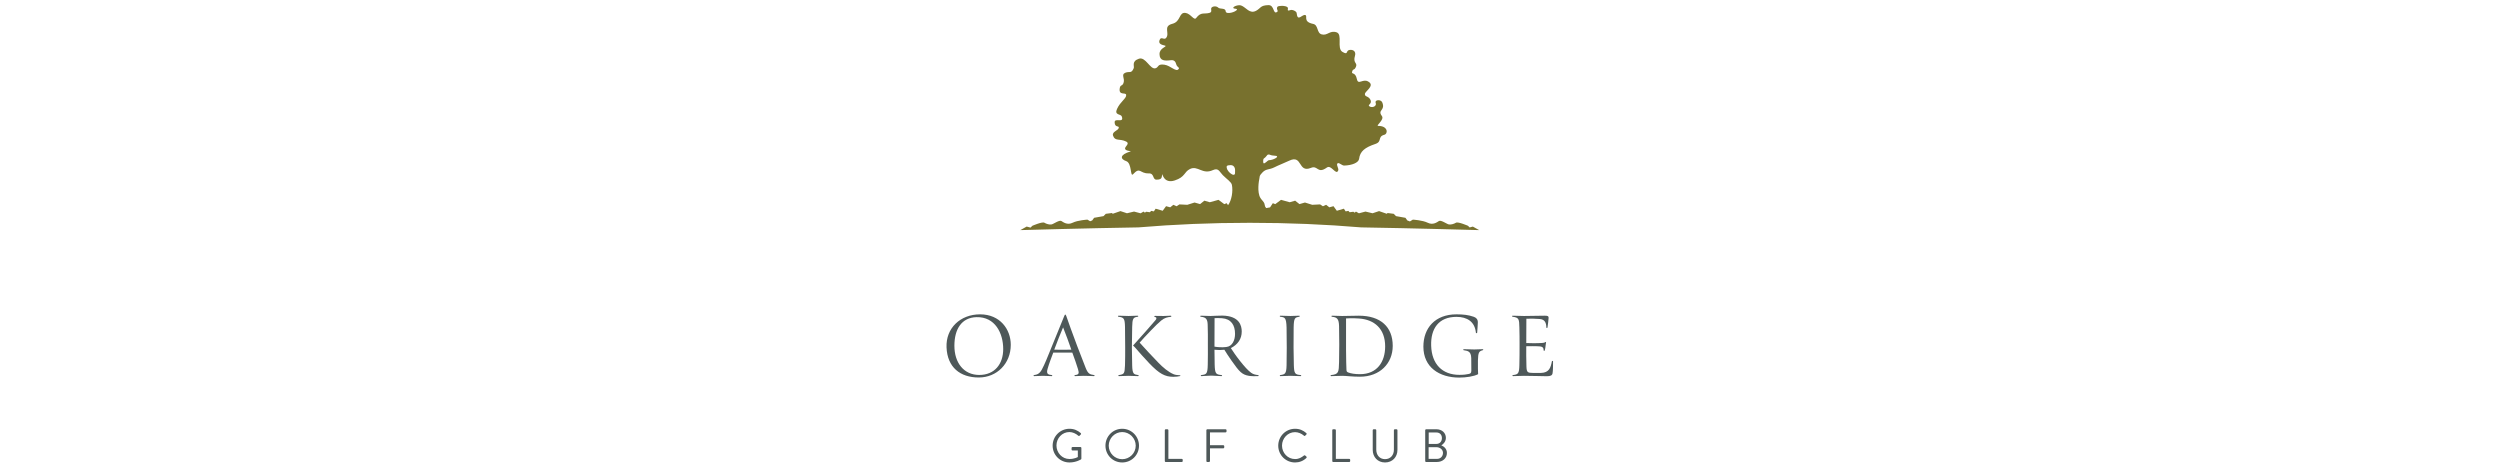 <svg xmlns="http://www.w3.org/2000/svg" xmlns:xlink="http://www.w3.org/1999/xlink" width="800" zoomAndPan="magnify" viewBox="0 0 600 112.5" height="150" preserveAspectRatio="xMidYMid meet" version="1.0"><defs><clipPath id="5906ece286"><path d="M 227.145 75 L 243 75 L 243 91 L 227.145 91 Z M 227.145 75 " clip-rule="nonzero"/></clipPath><clipPath id="3276cd1e93"><path d="M 362 75 L 372.746 75 L 372.746 91 L 362 91 Z M 362 75 " clip-rule="nonzero"/></clipPath><clipPath id="a020539fd4"><path d="M 252 102 L 260 102 L 260 110.992 L 252 110.992 Z M 252 102 " clip-rule="nonzero"/></clipPath><clipPath id="9eca4b66b5"><path d="M 265 102 L 274 102 L 274 110.992 L 265 110.992 Z M 265 102 " clip-rule="nonzero"/></clipPath><clipPath id="a590b26638"><path d="M 279 103 L 284 103 L 284 110.992 L 279 110.992 Z M 279 103 " clip-rule="nonzero"/></clipPath><clipPath id="53c90f27dc"><path d="M 289 103 L 295 103 L 295 110.992 L 289 110.992 Z M 289 103 " clip-rule="nonzero"/></clipPath><clipPath id="887a0e1fba"><path d="M 306 102 L 314 102 L 314 110.992 L 306 110.992 Z M 306 102 " clip-rule="nonzero"/></clipPath><clipPath id="10708da6eb"><path d="M 319 103 L 325 103 L 325 110.992 L 319 110.992 Z M 319 103 " clip-rule="nonzero"/></clipPath><clipPath id="fc62a259c5"><path d="M 329 103 L 336 103 L 336 110.992 L 329 110.992 Z M 329 103 " clip-rule="nonzero"/></clipPath><clipPath id="2198062887"><path d="M 342 103 L 348 103 L 348 110.992 L 342 110.992 Z M 342 103 " clip-rule="nonzero"/></clipPath><clipPath id="639835a3f0"><path d="M 244 1.23 L 356 1.23 L 356 56 L 244 56 Z M 244 1.23 " clip-rule="nonzero"/></clipPath></defs><g clip-path="url(#5906ece286)"><path fill="#4e5859" d="M 234.902 90.598 C 230.453 90.598 227.355 88.168 227.168 83.355 C 226.984 78.777 230.453 75.441 235.227 75.441 C 240 75.441 242.586 79.035 242.586 82.75 C 242.586 87.258 239.258 90.598 234.902 90.598 Z M 229.055 82.984 C 229.055 87.094 231.336 89.988 235.016 89.988 C 238.695 89.988 240.77 87.398 240.77 83.777 C 240.77 79.949 238.812 76 234.363 76.117 C 230.777 76.211 229.055 78.988 229.055 82.984 Z M 229.055 82.984 " fill-opacity="1" fill-rule="nonzero"/></g><path fill="#4e5859" d="M 255.395 75.906 C 255.535 75.555 255.582 75.512 255.676 75.512 C 255.77 75.512 255.816 75.555 255.93 75.906 C 256.352 77.145 257.375 79.992 258.539 83.078 C 259.215 84.852 259.914 86.672 260.566 88.309 C 261.102 89.641 261.496 89.871 262.57 90.012 C 262.73 90.012 262.754 90.27 262.57 90.27 C 261.684 90.246 261.031 90.199 260.055 90.199 C 259.496 90.199 258.562 90.246 258.004 90.27 C 257.816 90.27 257.84 90.012 258.004 90.012 C 258.891 89.918 259.051 89.664 258.727 88.613 C 258.398 87.516 257.863 85.996 257.352 84.617 L 252.785 84.617 C 252.438 85.551 251.762 87.305 251.414 88.543 C 251.039 89.824 251.645 89.918 252.414 90.012 C 252.578 90.012 252.602 90.27 252.414 90.27 C 251.668 90.246 250.762 90.199 250.32 90.199 C 249.691 90.199 248.969 90.246 248.176 90.27 C 247.988 90.27 248.035 90.012 248.176 90.012 C 248.758 89.918 249.41 89.848 250.039 88.707 C 250.715 87.469 251.508 85.457 252.273 83.566 Z M 255.141 78.57 C 254.859 79.246 254.465 80.18 254.066 81.184 L 253.02 83.918 C 253.508 83.941 254.16 83.941 254.906 83.941 C 255.77 83.941 256.746 83.941 257.117 83.918 C 256.512 82.145 255.883 80.438 255.141 78.57 Z M 255.141 78.57 " fill-opacity="1" fill-rule="nonzero"/><path fill="#4e5859" d="M 271.723 87.676 C 271.77 89.824 272.141 89.848 273.141 90.012 C 273.328 90.012 273.352 90.27 273.141 90.27 C 272.398 90.246 271.582 90.199 270.883 90.199 C 270.113 90.199 269.16 90.246 268.531 90.27 C 268.344 90.27 268.367 90.035 268.531 90.012 C 269.836 89.824 269.906 89.641 270 87.676 C 270.043 86.883 270.043 84.242 270.043 83.449 C 270.043 81.629 270.02 79.223 270 78.453 C 269.953 76.398 269.719 76.188 268.461 76.023 C 268.273 76.023 268.25 75.766 268.461 75.766 C 269.207 75.789 270.254 75.836 270.859 75.836 C 271.418 75.836 272.352 75.789 273.027 75.766 C 273.258 75.766 273.211 76.023 273.027 76.023 C 271.953 76.164 271.77 76.469 271.723 78.453 C 271.699 79.691 271.652 81.816 271.652 83.426 C 271.652 84.246 271.699 86.883 271.723 87.68 Z M 279.27 75.836 C 279.828 75.836 280.363 75.766 280.969 75.766 C 281.176 75.766 281.176 76.047 280.969 76.047 C 280.199 76.117 279.5 76.258 278.684 76.934 C 278.012 77.496 277.242 78.242 276.125 79.41 C 275.285 80.297 273.98 81.652 273.516 82.234 C 274.469 83.309 276.73 85.738 277.965 87 C 279.105 88.191 280.41 89.289 281.691 89.824 C 282.062 89.988 282.715 90.035 283.156 90.059 C 283.344 90.059 283.344 90.246 283.156 90.27 C 282.785 90.363 282.227 90.434 281.598 90.434 C 279.617 90.434 278.242 89.711 275.867 87.234 C 274.844 86.16 273.121 84.246 272.352 83.336 C 272.188 83.148 272.047 83.031 271.93 82.938 C 272.629 82.121 273.934 80.695 275.098 79.387 C 276.055 78.312 276.426 77.895 277.336 76.82 C 277.637 76.469 277.613 76.141 277.195 76.07 C 276.961 76.047 276.961 75.812 277.195 75.812 C 277.613 75.836 278.734 75.836 279.27 75.836 Z M 279.27 75.836 " fill-opacity="1" fill-rule="nonzero"/><path fill="#4e5859" d="M 289.887 82.586 C 289.887 80.859 289.91 79.691 289.84 77.891 C 289.793 76.582 289.422 76.141 288.211 76.023 C 288.023 76.023 288 75.766 288.211 75.766 C 288.746 75.789 289.91 75.836 290.492 75.836 C 291.238 75.836 292.426 75.719 293.406 75.742 C 297.48 75.836 298.016 78.172 298.016 79.574 C 298.016 81.324 297.086 82.68 295.406 83.543 C 295.758 84.102 296.598 85.363 297.621 86.648 C 298.738 88.051 299.438 88.82 300.254 89.453 C 300.836 89.895 301.488 89.965 301.93 90.012 C 302.117 90.012 302.141 90.27 301.93 90.27 C 301.441 90.316 300.277 90.293 299.738 90.199 C 298.086 89.918 297.457 89.242 295.57 86.555 C 294.848 85.527 294.312 84.711 293.848 83.938 C 293.078 84.031 292.355 84.031 291.473 83.938 C 291.473 85.504 291.496 86.812 291.52 87.488 C 291.586 89.684 291.797 89.871 293.148 90.012 C 293.336 90.012 293.379 90.27 293.148 90.27 C 292.262 90.246 291.191 90.152 290.727 90.152 C 290.168 90.152 289.141 90.246 288.328 90.27 C 288.117 90.27 288.164 90.012 288.328 90.012 C 289.539 89.848 289.816 89.801 289.863 87.512 C 289.91 85.832 289.887 84.242 289.887 82.586 Z M 293.289 76.375 C 292.684 76.328 291.961 76.328 291.496 76.352 C 291.473 77.75 291.473 79.012 291.473 83.191 C 292.285 83.332 293.195 83.402 294.289 83.285 C 295.777 83.145 296.41 81.605 296.41 80.133 C 296.41 78.031 295.477 76.539 293.289 76.375 Z M 293.289 76.375 " fill-opacity="1" fill-rule="nonzero"/><path fill="#4e5859" d="M 310.523 87.652 C 310.594 89.641 310.777 89.895 312.152 90.012 C 312.34 90.012 312.34 90.27 312.152 90.27 C 311.316 90.246 310.359 90.199 309.684 90.199 C 309.008 90.199 308.031 90.246 307.285 90.27 C 307.098 90.27 307.121 90.012 307.285 90.012 C 308.426 89.848 308.73 89.707 308.777 87.652 C 308.801 86.859 308.82 84.242 308.82 83.449 C 308.82 81.629 308.797 79.387 308.777 78.594 C 308.707 76.164 308.332 76.164 307.285 76.023 C 307.121 76.023 307.074 75.766 307.285 75.766 C 307.914 75.789 309.008 75.836 309.684 75.836 C 310.035 75.836 311.082 75.789 311.805 75.766 C 311.988 75.766 311.969 76 311.805 76.023 C 310.801 76.211 310.523 76.234 310.477 78.594 C 310.453 79.293 310.453 81.816 310.453 83.426 C 310.453 84.246 310.5 86.859 310.523 87.652 Z M 310.523 87.652 " fill-opacity="1" fill-rule="nonzero"/><path fill="#4e5859" d="M 326.383 90.41 C 324.52 90.41 323.027 90.199 322.191 90.199 C 321.84 90.199 320.398 90.246 319.465 90.27 C 319.277 90.27 319.301 90.035 319.465 90.012 C 321.328 89.824 321.305 89.289 321.375 86.883 C 321.398 86.09 321.422 83.52 321.422 82.727 C 321.422 80.906 321.398 79.059 321.375 78.266 C 321.328 76.539 320.91 76.141 319.676 76.023 C 319.512 76.023 319.512 75.766 319.676 75.766 C 320.258 75.789 321.539 75.836 322.121 75.836 C 322.938 75.836 325.266 75.766 326.125 75.766 C 331.344 75.766 334.254 78.453 334.254 83.008 C 334.254 87.234 331.156 90.41 326.383 90.41 Z M 326.195 76.445 C 324.566 76.328 323.449 76.398 323.051 76.422 L 323.051 83.918 C 323.051 86.277 323.121 87.91 323.145 88.633 C 323.168 89.125 323.191 89.242 323.613 89.406 C 324.238 89.637 325.125 89.801 326.406 89.801 C 330.508 89.801 332.438 86.836 332.438 83.145 C 332.438 78.895 329.852 76.699 326.195 76.445 Z M 326.195 76.445 " fill-opacity="1" fill-rule="nonzero"/><path fill="#4e5859" d="M 353.68 76.023 C 354.285 76.234 354.68 76.605 354.68 77.379 C 354.68 78.102 354.562 78.988 354.52 79.852 C 354.496 80.016 354.215 79.992 354.215 79.852 C 353.961 77.191 352.098 76.047 349.559 76.047 C 345.297 76.047 343.34 78.848 343.48 82.984 C 343.617 87.398 346.156 89.965 350.258 89.965 C 351.328 89.965 351.957 89.871 352.469 89.754 C 352.91 89.66 353.121 89.57 353.121 88.938 C 353.121 87.77 353.121 86.883 353.098 85.926 C 353.051 84.219 352.164 84.219 351.305 84.055 C 351.141 84.055 351.141 83.801 351.305 83.801 C 352.027 83.824 353.051 83.871 353.844 83.871 C 354.355 83.871 355.332 83.824 355.844 83.801 C 356.031 83.801 356.031 84.031 355.844 84.055 C 354.984 84.289 354.75 84.547 354.703 86.508 C 354.68 87.164 354.703 87.91 354.703 88.539 C 354.703 88.914 354.727 89.453 354.75 89.801 C 353.75 90.34 351.863 90.621 350.207 90.621 C 345.434 90.621 341.613 88.145 341.613 83.191 C 341.613 78.734 344.41 75.441 349.559 75.441 C 351.164 75.441 352.422 75.582 353.68 76.023 Z M 353.68 76.023 " fill-opacity="1" fill-rule="nonzero"/><g clip-path="url(#3276cd1e93)"><path fill="#4e5859" d="M 366.348 88.004 C 366.395 89.406 366.676 89.477 367.887 89.5 C 368.863 89.523 369.262 89.523 369.844 89.5 C 371.797 89.453 372.172 88.215 372.449 86.742 C 372.473 86.578 372.73 86.555 372.73 86.742 C 372.73 87.629 372.73 89.008 372.613 89.594 C 372.52 90.105 372.125 90.293 371.238 90.293 C 370.074 90.293 367.957 90.199 365.742 90.199 C 365.23 90.199 363.902 90.246 363.113 90.27 C 362.926 90.27 362.949 90.012 363.113 90.012 C 364.348 89.871 364.602 89.66 364.648 87.652 C 364.695 86.02 364.695 84.383 364.695 82.727 C 364.695 81.301 364.695 80.039 364.648 78.57 C 364.602 76.629 364.578 76.211 363.043 76.023 C 362.879 76.023 362.832 75.766 363.043 75.766 C 363.809 75.789 364.996 75.836 365.766 75.836 C 367.234 75.836 369.422 75.789 370.656 75.766 C 371.332 75.766 371.707 75.789 371.66 76.352 C 371.613 76.957 371.52 77.797 371.402 78.594 C 371.379 78.758 371.102 78.758 371.125 78.594 C 371.102 77.426 370.727 76.652 369.539 76.562 C 368.398 76.469 367.629 76.469 366.328 76.492 C 366.305 78.43 366.305 80.203 366.305 82.328 C 367.258 82.375 368.77 82.398 370.191 82.305 C 370.867 82.258 370.844 82.047 371.008 82.07 C 371.102 82.098 371.031 82.188 370.984 82.656 C 370.938 83.215 370.82 83.848 370.75 84.082 C 370.707 84.242 370.473 84.242 370.473 84.082 C 370.473 83.145 369.891 83.145 368.934 83.098 C 368.516 83.074 367.047 83.074 366.301 83.098 C 366.277 84.242 366.301 86.531 366.348 88.004 Z M 366.348 88.004 " fill-opacity="1" fill-rule="nonzero"/></g><g clip-path="url(#a020539fd4)"><path fill="#4e5859" d="M 256.676 102.906 C 257.805 102.906 258.625 103.301 259.387 103.949 C 259.473 104.039 259.484 104.176 259.395 104.266 C 259.297 104.367 259.172 104.477 259.082 104.578 C 258.98 104.691 258.914 104.68 258.793 104.57 C 258.219 104.062 257.414 103.691 256.664 103.691 C 254.895 103.691 253.551 105.176 253.551 106.914 C 253.551 108.656 254.895 110.16 256.664 110.16 C 257.895 110.16 258.68 109.688 258.68 109.688 L 258.68 108.117 L 257.391 108.117 C 257.27 108.117 257.18 108.027 257.18 107.914 L 257.18 107.5 C 257.18 107.375 257.27 107.285 257.391 107.285 L 259.328 107.285 C 259.441 107.285 259.531 107.387 259.531 107.5 L 259.531 110.07 C 259.531 110.129 259.484 110.215 259.441 110.25 C 259.441 110.25 258.301 110.992 256.676 110.992 C 254.438 110.992 252.633 109.207 252.633 106.961 C 252.633 104.715 254.438 102.906 256.676 102.906 Z M 256.676 102.906 " fill-opacity="1" fill-rule="nonzero"/></g><g clip-path="url(#9eca4b66b5)"><path fill="#4e5859" d="M 269.328 102.906 C 271.566 102.906 273.359 104.715 273.359 106.961 C 273.359 109.207 271.57 110.992 269.328 110.992 C 267.09 110.992 265.309 109.207 265.309 106.961 C 265.309 104.715 267.09 102.906 269.328 102.906 Z M 269.328 110.207 C 271.109 110.207 272.574 108.746 272.574 106.961 C 272.574 105.176 271.109 103.691 269.328 103.691 C 267.547 103.691 266.094 105.176 266.094 106.961 C 266.094 108.746 267.547 110.207 269.328 110.207 Z M 269.328 110.207 " fill-opacity="1" fill-rule="nonzero"/></g><g clip-path="url(#a590b26638)"><path fill="#4e5859" d="M 279.555 103.23 C 279.555 103.121 279.645 103.02 279.766 103.02 L 280.203 103.02 C 280.316 103.02 280.414 103.121 280.414 103.23 L 280.414 110.129 L 283.641 110.129 C 283.762 110.129 283.852 110.227 283.852 110.34 L 283.852 110.664 C 283.852 110.777 283.762 110.879 283.641 110.879 L 279.766 110.879 C 279.645 110.879 279.555 110.777 279.555 110.664 Z M 279.555 103.23 " fill-opacity="1" fill-rule="nonzero"/></g><g clip-path="url(#53c90f27dc)"><path fill="#4e5859" d="M 289.531 103.23 C 289.531 103.121 289.621 103.02 289.742 103.02 L 294.156 103.02 C 294.277 103.02 294.367 103.121 294.367 103.23 L 294.367 103.559 C 294.367 103.672 294.277 103.77 294.156 103.77 L 290.395 103.77 L 290.395 106.848 L 293.605 106.848 C 293.719 106.848 293.82 106.949 293.82 107.062 L 293.82 107.387 C 293.82 107.5 293.719 107.602 293.605 107.602 L 290.395 107.602 L 290.395 110.664 C 290.395 110.777 290.293 110.879 290.18 110.879 L 289.742 110.879 C 289.621 110.879 289.531 110.777 289.531 110.664 Z M 289.531 103.23 " fill-opacity="1" fill-rule="nonzero"/></g><g clip-path="url(#887a0e1fba)"><path fill="#4e5859" d="M 310.82 102.906 C 311.949 102.906 312.766 103.301 313.527 103.949 C 313.617 104.039 313.629 104.176 313.539 104.266 L 313.238 104.57 C 313.148 104.68 313.059 104.668 312.945 104.559 C 312.363 104.051 311.57 103.715 310.809 103.715 C 309.039 103.715 307.684 105.211 307.684 106.949 C 307.684 108.691 309.039 110.172 310.809 110.172 C 311.781 110.172 312.352 109.777 312.945 109.332 C 313.059 109.242 313.148 109.25 313.215 109.297 L 313.551 109.598 C 313.641 109.668 313.617 109.824 313.539 109.902 C 312.777 110.645 311.816 110.992 310.816 110.992 C 308.578 110.992 306.777 109.207 306.777 106.961 C 306.777 104.715 308.578 102.906 310.816 102.906 Z M 310.82 102.906 " fill-opacity="1" fill-rule="nonzero"/></g><g clip-path="url(#10708da6eb)"><path fill="#4e5859" d="M 319.746 103.23 C 319.746 103.121 319.832 103.02 319.957 103.02 L 320.395 103.02 C 320.504 103.02 320.605 103.121 320.605 103.23 L 320.605 110.129 L 323.832 110.129 C 323.953 110.129 324.043 110.227 324.043 110.34 L 324.043 110.664 C 324.043 110.777 323.953 110.879 323.832 110.879 L 319.957 110.879 C 319.832 110.879 319.746 110.777 319.746 110.664 Z M 319.746 103.23 " fill-opacity="1" fill-rule="nonzero"/></g><g clip-path="url(#fc62a259c5)"><path fill="#4e5859" d="M 329.453 103.23 C 329.453 103.121 329.555 103.02 329.664 103.02 L 330.09 103.02 C 330.215 103.02 330.305 103.121 330.305 103.23 L 330.305 107.914 C 330.305 109.195 331.098 110.195 332.41 110.195 C 333.719 110.195 334.535 109.219 334.535 107.938 L 334.535 103.23 C 334.535 103.121 334.625 103.02 334.75 103.02 L 335.176 103.02 C 335.289 103.02 335.387 103.121 335.387 103.23 L 335.387 107.98 C 335.387 109.688 334.18 110.992 332.41 110.992 C 330.641 110.992 329.453 109.688 329.453 107.98 Z M 329.453 103.23 " fill-opacity="1" fill-rule="nonzero"/></g><g clip-path="url(#2198062887)"><path fill="#4e5859" d="M 342.051 103.23 C 342.051 103.121 342.141 103.02 342.262 103.02 L 344.715 103.02 C 346.082 103.02 347.012 103.906 347.012 105.086 C 347.012 105.949 346.441 106.578 345.914 106.883 C 346.508 107.129 347.258 107.68 347.258 108.711 C 347.258 109.969 346.262 110.879 344.816 110.879 L 342.262 110.879 C 342.141 110.879 342.051 110.777 342.051 110.668 Z M 344.906 110.129 C 345.723 110.129 346.316 109.508 346.316 108.699 C 346.316 107.891 345.59 107.32 344.715 107.32 L 342.867 107.32 L 342.867 110.125 L 344.906 110.125 Z M 344.715 106.543 C 345.578 106.543 346.059 105.926 346.059 105.141 C 346.059 104.355 345.578 103.793 344.715 103.793 L 342.891 103.793 L 342.891 106.543 Z M 344.715 106.543 " fill-opacity="1" fill-rule="nonzero"/></g><g clip-path="url(#639835a3f0)"><path fill="#78712e" d="M 353.48 54.379 L 352.715 54.586 L 352.312 54.188 C 352.312 54.188 349.922 53.145 349.43 53.453 C 348.934 53.758 348.195 53.961 347.699 53.859 C 347.207 53.758 345.848 52.738 345.352 53.043 C 344.859 53.352 343.906 54.078 342.652 53.457 C 341.398 52.84 339.086 52.711 339.086 52.711 C 339.086 52.711 338.801 52.883 338.375 53.145 L 337.754 52.902 L 337.301 52.27 L 335.039 51.871 L 334.5 51.316 L 333.027 51.125 L 332.824 51.305 L 330.977 50.664 L 329.418 51.184 L 327.715 50.777 L 326.137 51.191 L 325.43 50.781 L 325.117 51.039 L 324.809 50.82 L 323.914 50.934 L 323.609 50.613 L 322.957 50.734 L 322.535 50.086 L 320.84 50.586 L 320.035 49.484 L 319.039 49.758 L 318.273 49.152 L 317.504 49.504 L 316.824 49.055 L 314.934 49.152 L 313.191 48.605 L 311.867 48.984 L 310.84 48.16 L 309.535 48.539 L 307.445 47.961 L 306.062 48.992 L 305.48 48.766 L 304.812 49.773 L 303.883 49.941 L 303.629 49.57 C 303.547 49.312 303.508 48.996 303.441 48.812 C 303.281 48.379 302.82 48.027 302.508 47.523 C 301.637 46.117 302.148 43.309 302.246 42.891 C 302.395 42.238 302.148 42.305 302.918 41.461 C 303.863 40.422 304.539 40.82 305.859 40.148 C 306.855 39.641 308.039 39.215 309.438 38.555 C 312.645 37.031 311.465 41.594 314.637 40.285 C 316.32 39.59 316.172 41.852 318.461 40.203 C 319.516 39.441 320.66 42.219 321.176 40.902 C 321.367 40.418 320.527 39.383 321.09 39.16 C 321.441 39.02 322.098 39.746 322.59 39.734 C 324.449 39.695 326.074 39.043 326.184 38.125 C 326.398 36.316 327.578 35.387 330.094 34.547 C 331.777 33.988 330.547 32.805 332.223 32.352 C 333.18 32.094 333.125 30.219 330.805 30.219 C 330.023 30.219 332.352 28.766 331.645 27.828 C 330.516 26.34 332.586 26.555 331.727 24.551 C 331.406 23.805 329.898 23.926 330.156 24.66 C 330.523 25.695 328.977 25.973 328.543 25.402 C 328.332 25.125 329.363 24.832 328.891 23.926 C 328.387 22.965 327.504 23.305 327.578 22.527 C 327.645 21.859 330.168 20.496 328.289 19.523 C 327.039 18.875 325.965 20.477 325.66 19.008 C 325.258 17.035 324.195 18.066 324.551 17.066 C 324.785 16.402 325.031 17.004 325.441 15.992 C 325.836 15.023 324.652 15.199 325.195 13.383 C 325.484 12.414 324.84 11.832 323.871 11.992 C 322.902 12.156 323.676 13.328 322.188 12.453 C 320.746 11.605 322.305 8.238 320.77 7.75 C 319.105 7.223 318.609 8.629 317.203 8.254 C 315.957 7.922 316.465 6 315.145 5.734 C 312.562 5.207 313.98 3.785 313.238 3.602 C 312.488 3.41 311.402 5.379 311.188 3.102 C 311.156 2.746 310.211 2.215 309.641 2.434 C 308.859 2.727 309.098 2.285 309.109 1.996 C 309.129 1.531 308.109 1.367 307.566 1.41 C 306.887 1.465 306.562 1.441 306.484 1.895 C 306.406 2.379 306.871 2.613 306.504 2.863 C 305.488 3.559 305.902 1.199 304.434 1.23 C 302.438 1.273 302.594 1.977 301.477 2.578 C 299.879 3.441 299.074 1.734 297.848 1.309 C 297.137 1.059 295.625 1.676 296.066 1.988 C 296.305 2.16 296.949 2.031 296.863 2.309 C 296.691 2.855 294.207 3.617 294.16 2.688 C 294.117 1.848 292.777 2.246 292.367 1.824 C 291.93 1.383 290.977 1.477 290.734 1.891 C 290.52 2.258 291.012 2.859 290.324 3.074 C 289.047 3.477 288.262 2.75 287.082 4.32 C 286.559 5.016 285.801 3.297 284.555 3.105 C 282.879 2.852 283.461 5.176 281.367 5.711 C 279.023 6.309 280.832 7.98 279.852 9.117 C 279.402 9.641 278.738 8.793 278.402 9.41 C 277.66 10.766 279.422 10.824 279.664 10.965 C 280.133 11.234 278.273 11.496 278.285 12.98 C 278.297 14.629 279.539 14.637 281.012 14.449 C 281.805 14.348 282.129 14.812 282.273 15.363 C 282.504 16.219 283.117 16.129 282.914 16.496 C 282.348 17.492 280.98 15.742 279.453 15.527 C 277.73 15.281 278.145 16.152 277.312 16.387 C 276.035 16.75 274.953 13.543 273.34 14.094 C 271.504 14.719 272.297 15.871 272.098 16.355 C 271.52 17.762 271.086 17.051 270.109 17.445 C 268.945 17.91 270.055 18.777 269.641 19.914 C 269.336 20.762 268.875 20.258 268.734 21.191 C 268.453 23.039 270.199 22.047 270.281 22.785 C 270.371 23.629 268.891 24.359 268.086 26.145 C 267.379 27.699 268.996 27.316 269.219 27.93 C 269.879 29.723 267.461 28.129 267.512 29.383 C 267.566 30.68 268.562 30.09 268.512 30.645 C 268.445 31.355 266.797 31.566 267.133 32.559 C 267.609 33.973 268.672 33.191 270.285 33.973 C 271.219 34.426 270.051 35.125 270.016 35.598 C 269.957 36.34 271.809 36.203 271.305 36.352 C 268.691 37.133 268.82 38.168 270.289 38.668 C 271.699 39.148 271.211 42.598 271.941 41.809 C 273.676 39.934 273.508 41.68 275.695 41.613 C 277.113 41.57 276.535 43.117 277.566 43.117 C 279.09 43.117 278.746 42.391 278.953 41.785 C 278.969 41.742 279.371 44.145 281.941 43.305 C 284.492 42.469 284.141 41.273 285.59 40.562 C 287.477 39.637 288.57 41.98 291.082 40.832 C 292.453 40.207 292.629 41.184 293.48 42.043 C 294.438 43.008 295.516 43.664 295.656 44.371 C 295.961 45.906 295.59 48.102 294.738 49.238 C 294.734 49.242 294.73 49.246 294.73 49.25 L 294.406 48.766 L 293.824 48.992 L 292.441 47.961 L 290.352 48.539 L 289.047 48.16 L 288.023 48.984 L 286.695 48.605 L 284.953 49.152 L 283.062 49.055 L 282.387 49.504 L 281.613 49.152 L 280.848 49.758 L 279.855 49.484 L 279.047 50.586 L 277.352 50.086 L 276.93 50.734 L 276.277 50.613 L 275.977 50.934 L 275.078 50.82 L 274.77 51.039 L 274.457 50.781 L 273.75 51.191 L 272.172 50.777 L 270.469 51.184 L 268.91 50.664 L 267.062 51.305 L 266.859 51.125 L 265.387 51.316 L 264.848 51.871 L 262.586 52.27 L 262.133 52.902 L 261.629 53.098 C 261.246 52.863 260.992 52.711 260.992 52.711 C 260.992 52.711 258.68 52.84 257.43 53.457 C 256.176 54.078 255.223 53.352 254.73 53.043 C 254.234 52.738 252.875 53.758 252.383 53.859 C 251.887 53.961 251.145 53.758 250.652 53.453 C 250.156 53.145 247.766 54.188 247.766 54.188 L 247.324 54.625 L 246.406 54.375 L 244.879 55.227 C 244.879 55.227 261.125 54.766 273.215 54.574 C 281.73 53.855 290.691 53.473 299.941 53.473 C 309.191 53.473 318.16 53.855 326.68 54.574 C 338.766 54.766 355.004 55.227 355.004 55.227 L 353.473 54.375 Z M 303.172 38.48 C 303.184 38.297 303.207 38.102 303.406 37.977 C 303.703 37.789 303.922 37.488 304.141 37.219 C 304.277 37.047 304.578 37.051 304.766 37.137 C 305.492 37.477 306.387 37.254 306.504 37.562 C 306.602 37.828 305.645 38.293 304.965 38.406 C 304.773 38.438 304.574 38.41 304.398 38.488 C 304.215 38.566 304.102 38.758 303.926 38.871 C 303.562 39.102 303.086 39.672 303.172 38.48 Z M 295.395 41.664 C 294.559 41.012 294.328 40.352 294.406 39.938 C 294.461 39.648 295.055 39.652 295.332 39.629 C 295.832 39.59 296.238 39.91 296.359 40.387 C 296.457 40.762 296.41 41.145 296.406 41.527 C 296.402 42.121 295.848 42.02 295.395 41.664 Z M 295.395 41.664 " fill-opacity="1" fill-rule="nonzero"/></g></svg>